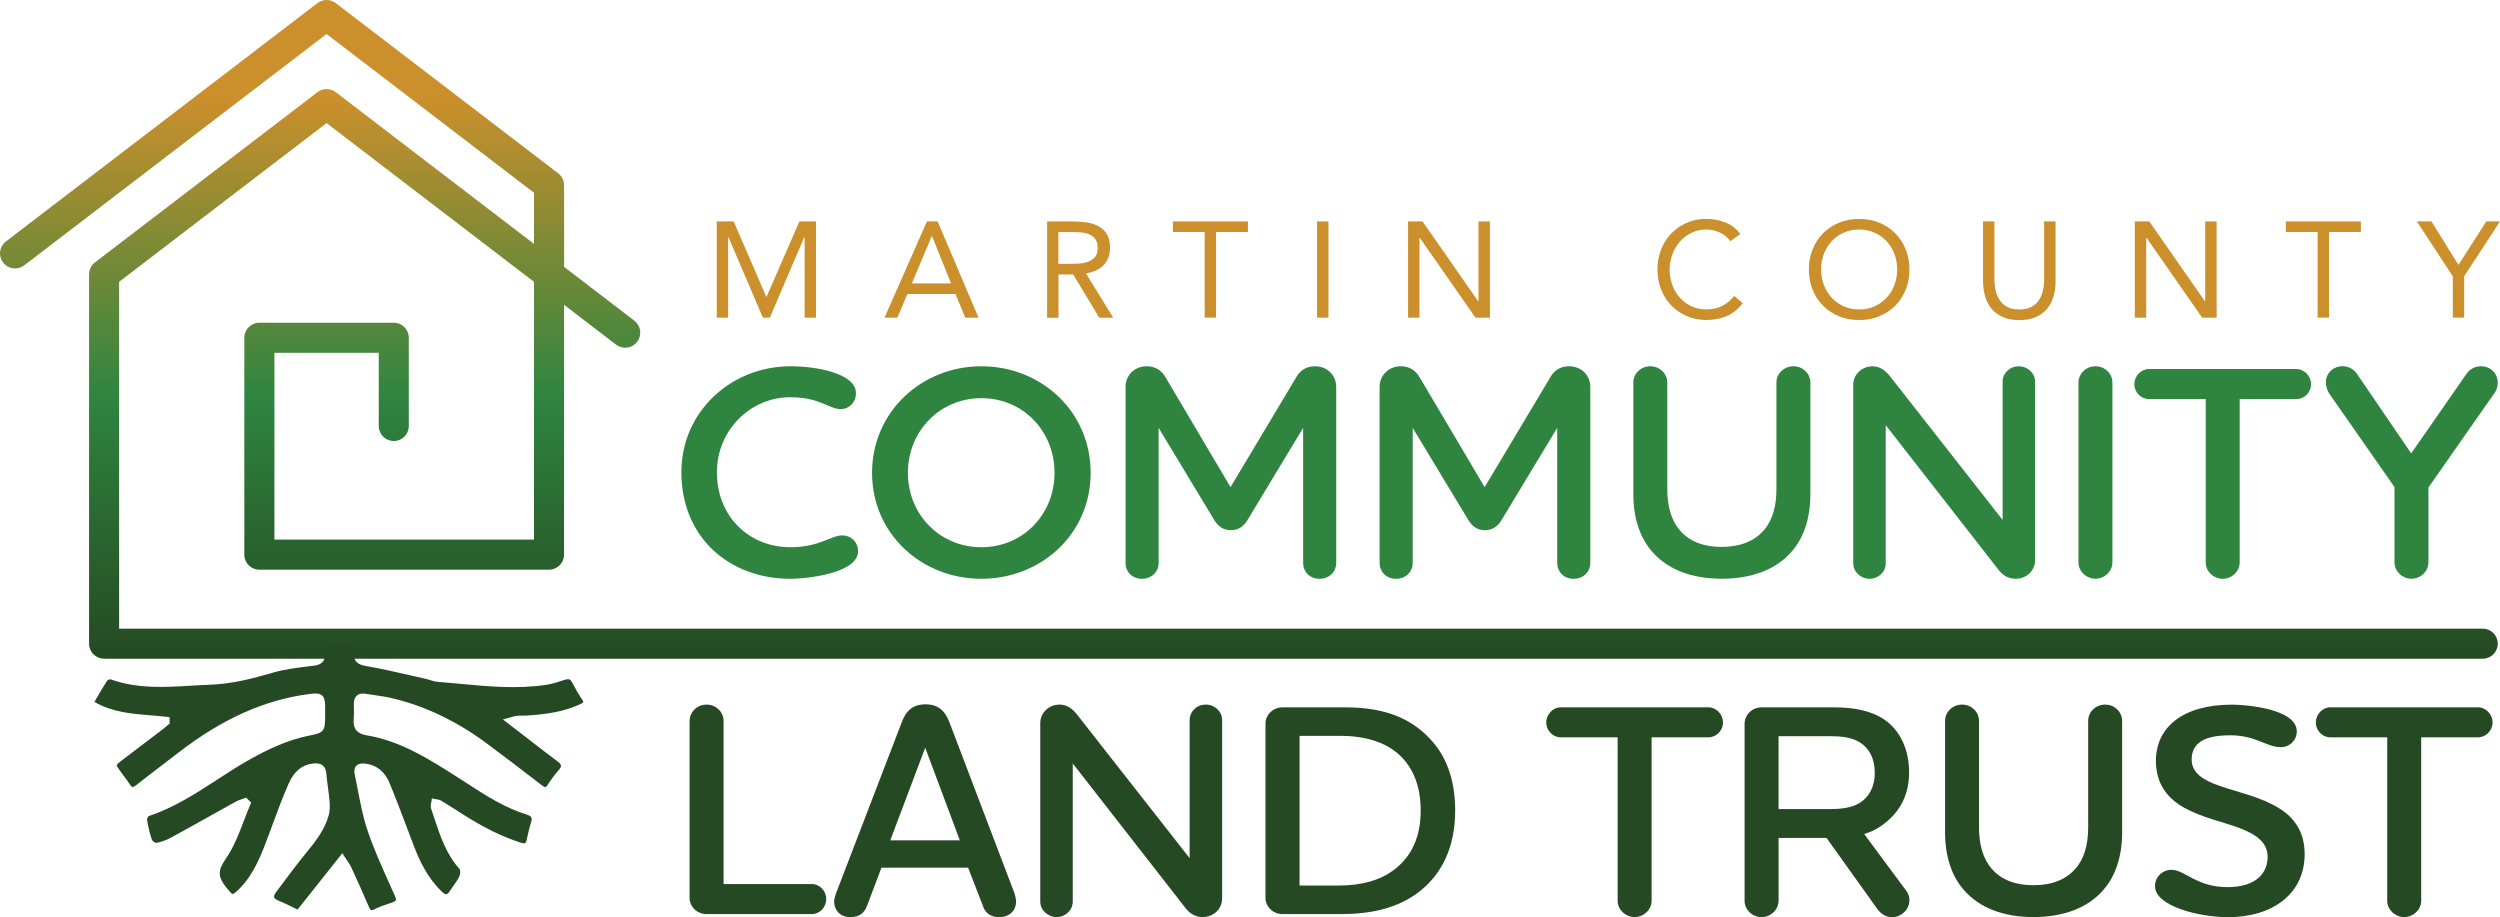 <?xml version="1.0" encoding="UTF-8"?><svg id="Layer_2" xmlns="http://www.w3.org/2000/svg" xmlns:xlink="http://www.w3.org/1999/xlink" viewBox="0 0 460.87 169.07"><defs><style>.cls-1{fill:url(#linear-gradient);}.cls-1,.cls-2,.cls-3,.cls-4{stroke-width:0px;}.cls-2{fill:#254922;}.cls-3{fill:#cb8f2b;}.cls-4{fill:#2f8540;}</style><linearGradient id="linear-gradient" x1="230.23" y1="0" x2="230.23" y2="121.43" gradientUnits="userSpaceOnUse"><stop offset=".15" stop-color="#cb8f2b"/><stop offset=".6" stop-color="#2f8540"/><stop offset="1" stop-color="#254922"/></linearGradient></defs><g id="Layer_1-2"><path class="cls-3" d="m132.12,40.82h3.13l6.01,13.9h.05l6.06-13.9h3.06v17.74h-2.1v-14.88h-.05l-6.36,14.88h-1.28l-6.36-14.88h-.05v14.88h-2.1v-17.74Z"/><path class="cls-3" d="m170.87,40.82h1.98l7.54,17.74h-2.45l-1.8-4.36h-8.87l-1.83,4.36h-2.38l7.82-17.74Zm.95,2.71h-.05l-3.68,8.72h7.24l-3.51-8.72Z"/><path class="cls-3" d="m193.02,40.82h4.54c.85,0,1.7.05,2.54.15.84.1,1.6.32,2.27.65s1.21.82,1.63,1.47c.42.64.63,1.52.63,2.62,0,1.3-.39,2.36-1.18,3.16-.79.8-1.87,1.31-3.26,1.53l5.04,8.17h-2.58l-4.81-7.97h-2.71v7.97h-2.1v-17.74Zm2.1,7.82h1.88c.58,0,1.19-.02,1.82-.05.63-.03,1.2-.14,1.73-.33s.96-.47,1.3-.86c.34-.39.51-.96.51-1.69,0-.63-.12-1.14-.38-1.53-.25-.38-.58-.68-.99-.89s-.87-.35-1.38-.41c-.51-.07-1.02-.1-1.54-.1h-2.96v5.86Z"/><path class="cls-3" d="m230.04,42.77h-5.86v15.78h-2.1v-15.78h-5.86v-1.95h13.83v1.95Z"/><path class="cls-3" d="m242.8,40.82h2.1v17.74h-2.1v-17.74Z"/><path class="cls-3" d="m259.58,40.82h2.66l10.27,14.73h.05v-14.73h2.1v17.74h-2.66l-10.27-14.73h-.05v14.73h-2.1v-17.74Z"/><path class="cls-3" d="m319,44.47c-.53-.72-1.19-1.26-1.98-1.62-.79-.36-1.6-.54-2.46-.54-.99,0-1.89.2-2.72.6-.83.4-1.54.94-2.14,1.62-.6.68-1.07,1.46-1.4,2.35s-.5,1.82-.5,2.79c0,1.04.17,2,.5,2.89s.8,1.67,1.39,2.33c.59.66,1.3,1.18,2.13,1.57.83.38,1.74.58,2.74.58,1.08,0,2.05-.21,2.91-.64s1.59-1.04,2.23-1.84l1.58,1.33c-.8,1.07-1.77,1.85-2.89,2.35-1.13.5-2.4.75-3.82.75-1.27,0-2.46-.23-3.56-.7-1.1-.47-2.06-1.11-2.87-1.94-.81-.83-1.45-1.81-1.9-2.94-.46-1.13-.69-2.38-.69-3.73s.22-2.52.66-3.66,1.07-2.12,1.87-2.96c.8-.83,1.75-1.49,2.86-1.98,1.1-.48,2.31-.73,3.63-.73,1.2,0,2.36.22,3.47.65,1.11.43,2.04,1.14,2.79,2.13l-1.83,1.33Z"/><path class="cls-3" d="m342.73,59c-1.35,0-2.59-.23-3.72-.7-1.13-.47-2.1-1.11-2.93-1.94s-1.47-1.81-1.93-2.96c-.46-1.14-.69-2.38-.69-3.72s.23-2.58.69-3.72,1.1-2.13,1.93-2.96,1.8-1.47,2.93-1.94c1.13-.47,2.37-.7,3.72-.7s2.59.23,3.72.7c1.13.47,2.1,1.11,2.93,1.94s1.47,1.81,1.93,2.96.69,2.38.69,3.72-.23,2.58-.69,3.72c-.46,1.14-1.1,2.13-1.93,2.96s-1.8,1.47-2.93,1.94c-1.13.47-2.37.7-3.72.7Zm0-1.95c1.04,0,1.98-.19,2.84-.58.86-.38,1.6-.91,2.22-1.58.62-.67,1.1-1.45,1.44-2.34.34-.89.51-1.85.51-2.87s-.17-1.97-.51-2.87c-.34-.89-.82-1.67-1.44-2.34-.62-.67-1.36-1.19-2.22-1.58-.86-.38-1.81-.58-2.84-.58s-1.98.19-2.84.58c-.86.38-1.6.91-2.22,1.58-.62.67-1.1,1.45-1.44,2.34-.34.89-.51,1.85-.51,2.87s.17,1.98.51,2.87c.34.89.82,1.67,1.44,2.34s1.36,1.19,2.22,1.58c.86.38,1.81.58,2.84.58Z"/><path class="cls-3" d="m378.95,51.79c0,.97-.12,1.89-.36,2.76s-.63,1.63-1.15,2.29-1.21,1.19-2.07,1.58c-.85.39-1.89.59-3.11.59s-2.25-.2-3.11-.59-1.54-.92-2.07-1.58c-.53-.66-.91-1.42-1.15-2.29s-.36-1.79-.36-2.76v-10.97h2.1v10.67c0,.72.08,1.41.23,2.08s.4,1.26.75,1.78.82.93,1.4,1.24c.58.31,1.32.46,2.21.46s1.62-.15,2.2-.46c.58-.31,1.05-.72,1.4-1.24s.6-1.11.75-1.78.23-1.36.23-2.08v-10.67h2.1v10.97Z"/><path class="cls-3" d="m393.55,40.82h2.66l10.27,14.73h.05v-14.73h2.1v17.74h-2.66l-10.27-14.73h-.05v14.73h-2.1v-17.74Z"/><path class="cls-3" d="m435.21,42.77h-5.86v15.78h-2.1v-15.78h-5.86v-1.95h13.83v1.95Z"/><path class="cls-3" d="m452.15,50.91l-6.61-10.1h2.68l4.99,8.02,5.14-8.02h2.53l-6.61,10.1v7.64h-2.1v-7.64Z"/><path class="cls-4" d="m155,75.41c-2.29,0-3.75-2.18-9.35-2.18-7.33,0-13.49,6.1-13.49,13.82,0,8.28,6.04,13.83,13.54,13.83,5.37,0,7.5-2.18,9.57-2.18,1.62,0,2.91,1.23,2.91,2.91,0,4.09-9.46,5.09-12.48,5.09-11.31,0-20.09-7.67-20.09-19.65,0-11.14,9.12-19.53,20.15-19.53,4.53,0,12.03,1.23,12.03,4.98,0,1.68-1.23,2.91-2.8,2.91Z"/><path class="cls-4" d="m180.91,106.7c-10.97,0-20.15-8.23-20.15-19.53s9.18-19.65,20.15-19.65,20.15,8.28,20.15,19.65-9.24,19.53-20.15,19.53Zm0-33.3c-7.67,0-13.54,6.1-13.54,13.77s5.88,13.71,13.54,13.71,13.49-6.04,13.49-13.71-5.77-13.77-13.49-13.77Z"/><path class="cls-4" d="m211.41,67.52c1.57,0,2.74.78,3.41,1.96l12.03,20.32,12.15-20.32c.67-1.17,1.79-1.96,3.41-1.96,2.35,0,3.92,1.74,3.92,3.81v32.46c0,1.57-1.23,2.91-3.08,2.91s-3.02-1.34-3.02-2.91v-24.91l-10.24,16.96c-.62,1.06-1.57,1.9-3.08,1.9s-2.46-.84-3.08-1.9l-10.24-16.96v24.91c0,1.57-1.23,2.91-3.08,2.91s-3.02-1.34-3.02-2.91v-32.46c0-2.07,1.57-3.81,3.92-3.81Z"/><path class="cls-4" d="m258.25,67.52c1.57,0,2.74.78,3.41,1.96l12.03,20.32,12.15-20.32c.67-1.17,1.79-1.96,3.41-1.96,2.35,0,3.92,1.74,3.92,3.81v32.46c0,1.57-1.23,2.91-3.08,2.91s-3.02-1.34-3.02-2.91v-24.91l-10.24,16.96c-.62,1.06-1.57,1.9-3.08,1.9s-2.46-.84-3.08-1.9l-10.24-16.96v24.91c0,1.57-1.23,2.91-3.08,2.91s-3.02-1.34-3.02-2.91v-32.46c0-2.07,1.57-3.81,3.92-3.81Z"/><path class="cls-4" d="m325.13,97.8c1.57-1.79,2.35-4.37,2.35-7.61v-19.65c0-1.68,1.4-3.02,3.13-3.02s3.13,1.34,3.13,3.02v20.54c0,4.37-1.17,8.06-3.53,10.69-2.8,3.19-7.22,4.92-12.82,4.92s-9.96-1.74-12.76-4.92c-2.35-2.63-3.53-6.33-3.53-10.69v-20.54c0-1.68,1.4-3.02,3.13-3.02s3.13,1.34,3.13,3.02v19.65c0,3.25.78,5.82,2.35,7.61,1.79,2.07,4.42,3.02,7.67,3.02s5.93-.95,7.72-3.02Z"/><path class="cls-4" d="m375.16,103.29c0,1.96-1.62,3.41-3.58,3.41-1.29,0-2.35-.62-3.13-1.62l-20.82-26.7v25.47c0,1.57-1.34,2.85-2.97,2.85s-3.02-1.29-3.02-2.85v-32.91c0-1.9,1.57-3.41,3.58-3.41,1.29,0,2.29.73,3.08,1.68l20.88,26.64v-25.47c0-1.57,1.29-2.85,2.97-2.85s3.02,1.29,3.02,2.85v32.91Z"/><path class="cls-4" d="m383.16,70.54c0-1.68,1.4-3.02,3.13-3.02s3.13,1.34,3.13,3.02v33.13c0,1.68-1.46,3.02-3.13,3.02s-3.13-1.34-3.13-3.02v-33.13Z"/><path class="cls-4" d="m412.88,73.57v30.11c0,1.68-1.46,3.02-3.13,3.02s-3.13-1.34-3.13-3.02v-30.11h-10.47c-1.46,0-2.69-1.23-2.69-2.74s1.23-2.8,2.69-2.8h27.15c1.51,0,2.74,1.29,2.74,2.8s-1.23,2.74-2.74,2.74h-10.41Z"/><path class="cls-4" d="m447.68,89.85v13.82c0,1.68-1.46,3.02-3.13,3.02s-3.13-1.34-3.13-3.02v-13.88l-12.03-17.24c-.39-.62-.62-1.34-.62-2.07,0-1.68,1.34-2.97,3.08-2.97,1.06,0,2.07.5,2.69,1.46l9.96,14.61,10.19-14.66c.62-.9,1.62-1.4,2.69-1.4,1.73,0,3.08,1.29,3.08,3.02,0,.73-.22,1.46-.67,2.01l-12.09,17.29Z"/><path class="cls-2" d="m127.13,132.91c0-1.68,1.4-3.02,3.13-3.02s3.13,1.34,3.13,3.02v30.06h16.23c1.51,0,2.69,1.29,2.69,2.74,0,1.57-1.18,2.8-2.69,2.8h-19.37c-1.74,0-3.13-1.34-3.13-3.02v-32.57Z"/><path class="cls-2" d="m178.45,159.95h-15.95l-2.63,6.94c-.5,1.4-1.4,2.18-3.13,2.18-1.9,0-2.97-1.34-2.97-2.85,0-.39.17-1.06.34-1.51l12.15-31.62c.67-1.79,1.79-3.25,4.37-3.25s3.69,1.51,4.37,3.25l12.03,31.62c.11.39.28,1.06.28,1.46,0,1.79-1.29,2.91-3.13,2.91-1.51,0-2.63-.78-3.02-2.18l-2.69-6.94Zm-14.33-5.04h12.82l-6.38-17.07-6.44,17.07Z"/><path class="cls-2" d="m225.29,165.65c0,1.96-1.62,3.41-3.58,3.41-1.29,0-2.35-.62-3.13-1.62l-20.82-26.7v25.47c0,1.57-1.34,2.85-2.97,2.85s-3.02-1.29-3.02-2.85v-32.91c0-1.9,1.57-3.41,3.58-3.41,1.29,0,2.29.73,3.08,1.68l20.88,26.64v-25.47c0-1.57,1.29-2.85,2.97-2.85s3.02,1.29,3.02,2.85v32.91Z"/><path class="cls-2" d="m262,164.09c-4.31,3.53-9.68,4.42-14.83,4.42h-10.75c-1.74,0-3.13-1.34-3.13-3.02v-32.07c0-1.68,1.4-3.02,3.13-3.02h11.53c6.1,0,11.59,1.34,15.78,5.93,2.8,2.97,4.53,7.28,4.53,13.1,0,6.83-2.52,11.59-6.27,14.66Zm-22.44-.84h7.11c4.31,0,8-.95,10.75-3.25,2.85-2.35,4.48-5.77,4.48-10.58,0-4.25-1.23-7.33-3.25-9.57-2.63-2.91-6.72-4.2-11.64-4.2h-7.44v27.59Z"/><path class="cls-2" d="m304.47,135.93v30.11c0,1.68-1.46,3.02-3.13,3.02s-3.13-1.34-3.13-3.02v-30.11h-10.47c-1.46,0-2.69-1.23-2.69-2.74s1.23-2.8,2.69-2.8h27.15c1.51,0,2.74,1.29,2.74,2.8s-1.23,2.74-2.74,2.74h-10.41Z"/><path class="cls-2" d="m327.87,166.05c0,1.68-1.46,3.02-3.13,3.02s-3.13-1.34-3.13-3.02v-32.57c0-1.73,1.4-3.08,3.13-3.08h13.32c3.64,0,6.88.56,9.46,2.35,2.74,1.96,4.42,5.37,4.42,9.63,0,3.92-1.51,7-4.31,9.24-1.29,1.06-2.63,1.73-3.97,2.13l7.84,10.58c.34.5.5,1.06.5,1.62,0,1.68-1.46,3.13-3.19,3.13-1.12,0-2.01-.56-2.69-1.46l-9.4-13.15h-8.84v11.58Zm0-30.33v13.43h9.51c2.07,0,3.92-.22,5.43-1.12,1.62-1.01,2.8-2.8,2.8-5.54s-1.06-4.53-2.69-5.6c-1.51-.95-3.36-1.17-5.48-1.17h-9.57Z"/><path class="cls-2" d="m382.6,160.17c1.57-1.79,2.35-4.37,2.35-7.61v-19.65c0-1.68,1.4-3.02,3.13-3.02s3.13,1.34,3.13,3.02v20.54c0,4.37-1.18,8.06-3.53,10.69-2.8,3.19-7.22,4.92-12.82,4.92s-9.96-1.74-12.76-4.92c-2.35-2.63-3.53-6.33-3.53-10.69v-20.54c0-1.68,1.4-3.02,3.13-3.02s3.13,1.34,3.13,3.02v19.65c0,3.25.78,5.82,2.35,7.61,1.79,2.07,4.42,3.02,7.67,3.02s5.93-.95,7.72-3.02Z"/><path class="cls-2" d="m420.43,137.73c-2.63,0-4.53-2.18-9.29-2.18s-7.11,1.4-7.11,4.48c0,2.46,2.13,3.81,5.21,4.87,3.58,1.23,7.56,2.01,10.97,4.14,2.63,1.62,4.65,4.25,4.65,8.4,0,7.39-5.99,11.64-14.1,11.64-5.48,0-13.49-2.07-13.49-5.71,0-1.73,1.4-3.02,3.02-3.02,2.52,0,4.59,3.19,10.35,3.19,5.26,0,7.39-2.57,7.39-5.6,0-2.57-2.01-4.03-4.81-5.15-3.13-1.23-7.05-1.96-10.52-3.86-3.02-1.68-5.26-4.31-5.26-8.68,0-6.16,4.92-10.35,14.05-10.35,2.41,0,11.92.73,11.92,4.93,0,1.62-1.29,2.91-2.97,2.91Z"/><path class="cls-2" d="m446.34,135.93v30.11c0,1.68-1.46,3.02-3.13,3.02s-3.13-1.34-3.13-3.02v-30.11h-10.47c-1.46,0-2.69-1.23-2.69-2.74s1.23-2.8,2.69-2.8h27.15c1.51,0,2.74,1.29,2.74,2.8s-1.23,2.74-2.74,2.74h-10.41Z"/><path class="cls-1" d="m116.95,59.12l-12.96-9.92v-15.05c0-.86-.4-1.68-1.09-2.2L61.89.57c-.99-.76-2.38-.76-3.37,0L1.09,44.51c-1.22.93-1.45,2.67-.52,3.89.93,1.22,2.67,1.45,3.89.52L60.2,6.27l38.24,29.26v9.43l-36.55-27.97c-.99-.76-2.38-.76-3.37,0l-41.01,31.38c-.69.52-1.09,1.34-1.09,2.2v68.09c0,1.53,1.24,2.77,2.77,2.77h438.5c1.53,0,2.77-1.24,2.77-2.77s-1.24-2.77-2.77-2.77H21.96v-63.94l38.24-29.26,38.24,29.26v47.53h-47.85v-34.44h19.23v13.49c0,1.53,1.24,2.77,2.77,2.77s2.77-1.24,2.77-2.77v-16.27c0-1.53-1.24-2.77-2.77-2.77h-24.78c-1.53,0-2.77,1.24-2.77,2.77v39.99c0,1.53,1.24,2.77,2.77,2.77h53.4c1.53,0,2.77-1.24,2.77-2.77v-46.06l9.59,7.34c1.22.93,2.96.7,3.89-.52.93-1.22.7-2.96-.52-3.89Z"/><path class="cls-2" d="m107.31,128.96c-.66-.99-1.27-2.05-1.84-3.15-.32-.62-.63-.73-1.41-.47-1.03.34-2.21.73-3.39.91-5.32.8-10.68.3-15.85-.19-1.36-.13-2.72-.25-4.07-.36-.55-.04-1.07-.2-1.58-.36-.29-.09-.57-.18-.86-.24-.94-.21-1.88-.42-2.82-.64-2.64-.6-5.38-1.23-8.08-1.69-1.63-.28-2.23-.95-2.21-2.48,0-.54-.25-.97-.77-1.27-.96-.57-2.58-.55-3.59.04-.6.35-.9.83-.9,1.42.01,1.36-.61,2.05-2.02,2.23l-.99.12c-2.24.28-4.56.56-6.72,1.2-3.56,1.05-7.42,2.05-11.52,2.2-1.17.04-2.34.11-3.5.18-4.87.29-9.9.59-14.8-1.18-.13-.02-.52.11-.61.22-.66,1-1.27,2.04-1.91,3.15-.15.26-.3.53-.46.79,3.23,1.9,6.83,2.19,10.33,2.48,1.03.08,2.06.17,3.09.29l.43.05.02,1.17-.52.44c-.25.21-.5.43-.76.63-.97.74-1.94,1.48-2.92,2.21-1.51,1.14-3.02,2.29-4.52,3.44-.5.39-1.02.78-1.04.95-.02.16.33.66.7,1.18.21.29.42.58.64.87.36.47.73.96,1.06,1.48.19.3.36.47.5.49.1.02.32-.03.73-.36,1.63-1.29,3.28-2.55,4.93-3.81.98-.75,1.96-1.49,2.93-2.24,8-6.18,15.88-9.69,24.1-10.73,1.1-.14,1.78-.13,2.26.28.47.41.56,1.1.57,2.08,0,.33,0,.66,0,.99v.74c0,2.79-.23,3.06-2.94,3.59-4.08.81-7.66,2.58-10.62,4.21-2.18,1.2-4.3,2.58-6.36,3.92-3.92,2.54-7.97,5.17-12.59,6.7-.12.07-.34.47-.33.62.22,1.43.53,2.68.93,3.8.07.18.57.52.76.53.88-.15,1.8-.47,2.66-.94,2.47-1.34,4.92-2.71,7.37-4.08,1.55-.87,3.1-1.74,4.66-2.6.36-.2.74-.33,1.11-.45.16-.05.32-.11.47-.17l.3-.12.95.94-.14.31c-.44,1-.84,2.06-1.23,3.08-.92,2.4-1.87,4.88-3.34,6.99-1.48,2.13-1.46,3.3.11,5.25.45.56.96,1.2,1.2,1.21.24-.02.94-.68,1.27-1.01,2.73-2.8,4.03-6.31,5.41-10.03l.57-1.54c.95-2.57,1.93-5.24,3.06-7.79,1-2.27,2.49-3.48,4.53-3.69.79-.08,1.35.03,1.75.36.39.32.6.83.67,1.59.07.83.18,1.66.29,2.49.11.84.22,1.67.29,2.51.09,1.04.04,1.85-.14,2.54-.76,2.81-2.54,4.99-4.26,7.1-.28.35-.56.69-.84,1.04-1.23,1.55-2.44,3.16-3.6,4.73l-.99,1.32c-.31.42-.45.75-.38.98.07.27.46.48.76.6.93.39,1.85.83,2.74,1.27.27.13.54.26.81.4l8.26-10.39.38.59c.17.27.33.5.48.72.31.45.57.84.78,1.28.92,2,2.13,4.65,3.28,7.36.18.42.32.52.38.55.08.03.27.02.68-.19.98-.5,2.01-.84,3.16-1.21.41-.13.65-.27.71-.41.05-.1.06-.33-.16-.81-.35-.8-.71-1.6-1.07-2.4-1.41-3.13-2.87-6.37-3.98-9.68-.84-2.49-1.34-5.12-1.83-7.67-.17-.91-.35-1.82-.54-2.73-.13-.64-.04-1.15.27-1.49.35-.38.9-.52,1.68-.43,2.06.24,3.61,1.47,4.47,3.55,1.17,2.82,2.26,5.72,3.32,8.53.38,1,.75,1.99,1.13,2.99,1.07,2.79,2.53,6,5.23,8.56.34.32.61.47.81.45.23-.03.46-.32.61-.56.22-.34.45-.67.69-1,.41-.57.8-1.12,1.08-1.71.21-.45.2-1.19.08-1.34-2.49-2.74-3.6-6.12-4.68-9.39-.21-.62-.41-1.25-.62-1.87-.12-.34-.04-.68.03-.97.02-.1.05-.19.06-.29l.07-.54.53.12c.1.02.2.04.3.05.28.04.6.09.89.26,1.06.64,2.11,1.3,3.15,1.97l.99.63c3.88,2.46,7.24,4.09,10.57,5.15.47.15.67.12.76.07.11-.06.21-.26.28-.57l.03-.13c.23-1.03.46-2.09.79-3.12.13-.41.15-.72.04-.92-.11-.21-.37-.37-.79-.5-4.09-1.26-7.66-3.57-11.11-5.81-.62-.4-1.23-.8-1.85-1.19-5.12-3.26-10.42-6.63-16.66-7.64-1.73-.28-2.49-1.26-2.32-2.99.06-.61.04-1.22.03-1.87,0-.32-.02-.64-.01-.96,0-.69.2-1.2.58-1.52.37-.32.89-.42,1.54-.32.51.08,1.02.16,1.53.23,1.24.18,2.52.37,3.76.68,5.96,1.47,11.72,4.25,17.14,8.29,3.07,2.28,6.27,4.72,10.08,7.66.33.25.56.37.69.35.12-.02.27-.17.43-.43.62-.98,1.3-1.89,2.02-2.71.29-.33.43-.61.41-.82-.02-.23-.24-.49-.65-.79-1.48-1.09-2.93-2.22-4.39-3.35l-5.66-4.37.97-.26c.26-.07.47-.14.66-.19.37-.11.64-.19.94-.22.33-.03.66-.03.99-.03.25,0,.5,0,.75-.01,3.84-.25,7.02-.72,10.02-2.14.41-.2.47-.32.48-.35,0-.02.02-.14-.19-.46h0Z"/></g></svg>